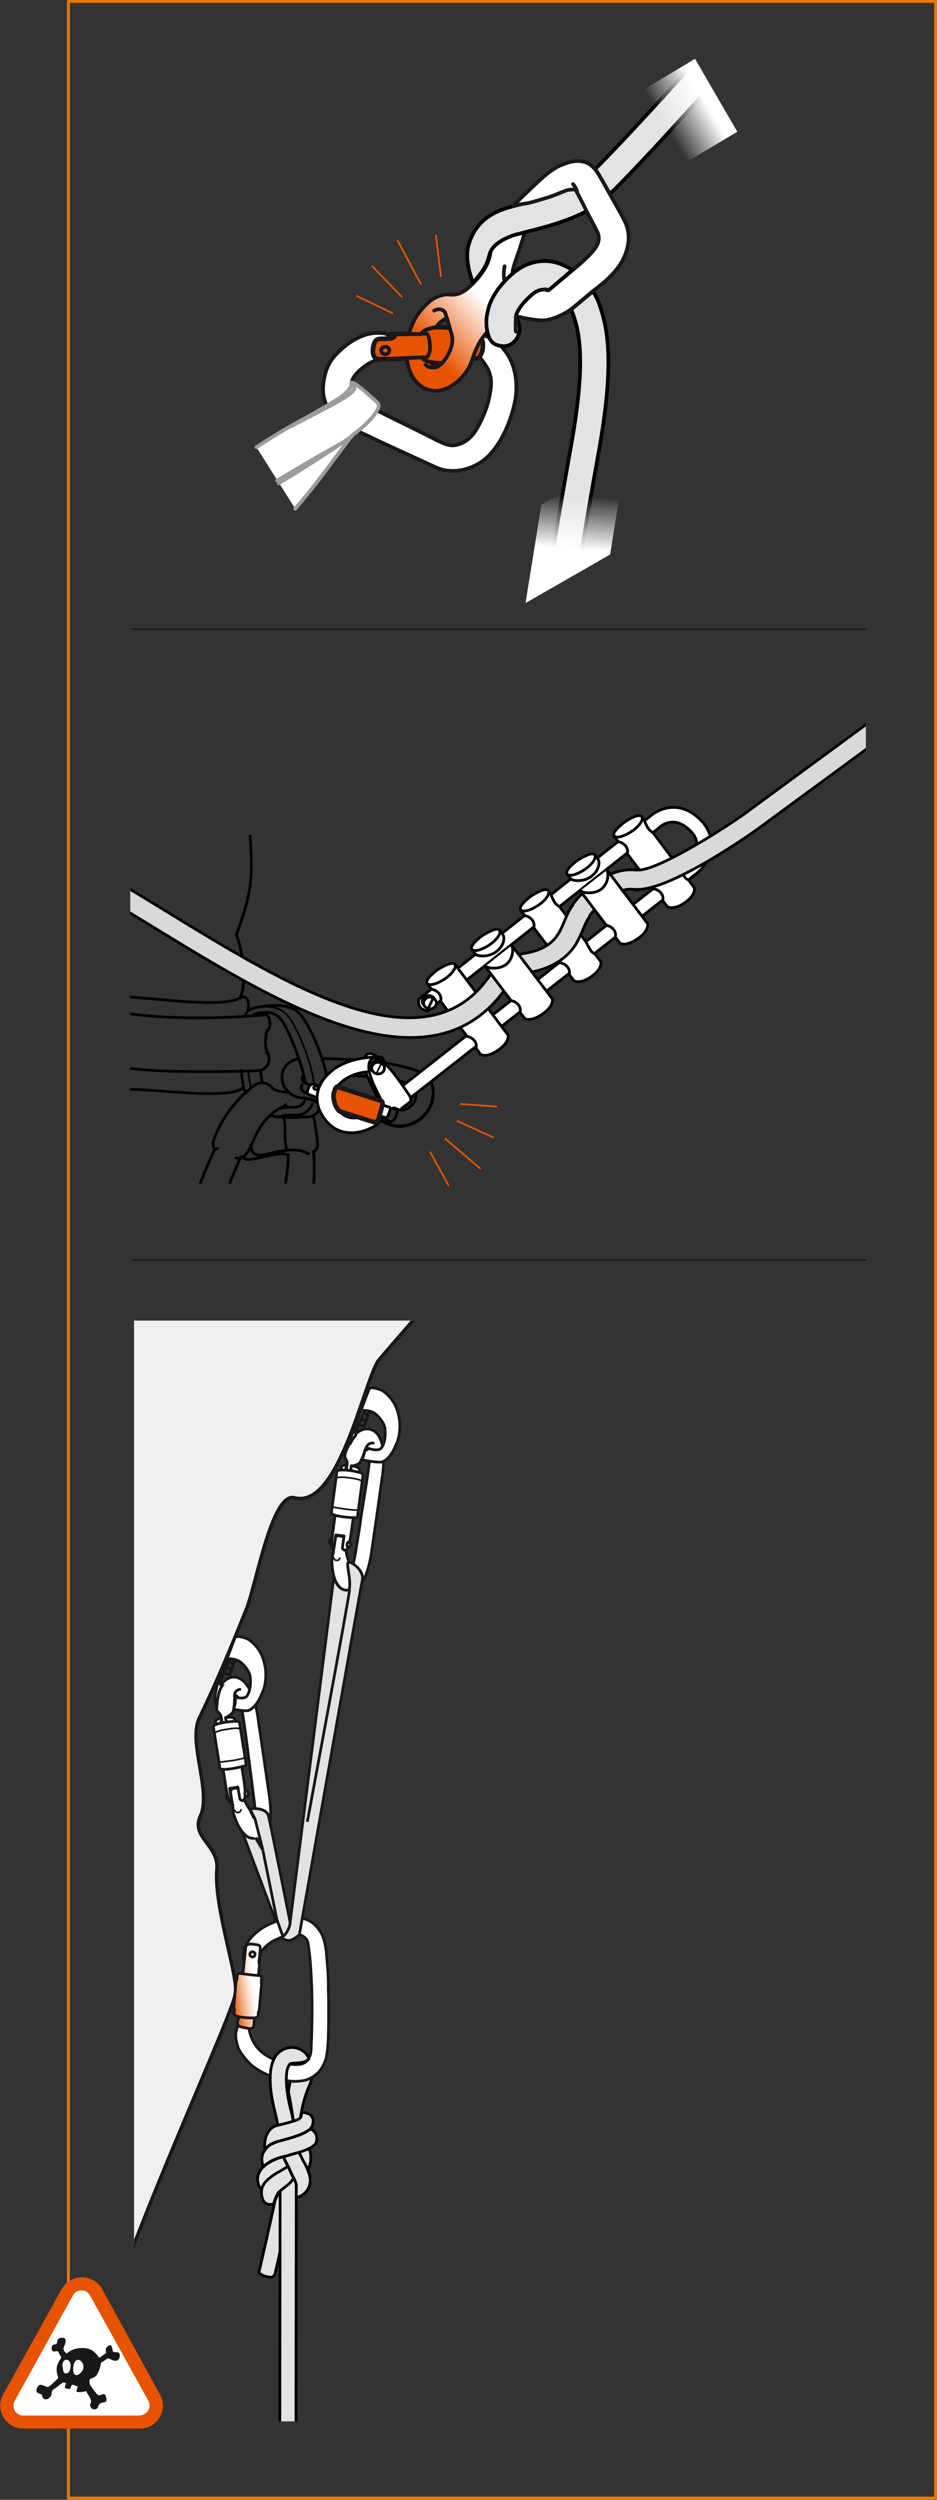 <?xml version="1.0" encoding="utf-8"?>
<!-- Generator: Adobe Illustrator 21.0.0, SVG Export Plug-In . SVG Version: 6.00 Build 0)  -->
<svg version="1.1" id="Calque_1" xmlns="http://www.w3.org/2000/svg" xmlns:xlink="http://www.w3.org/1999/xlink" x="0px" y="0px"
	 width="272.6px" height="726.7px" viewBox="0 0 272.6 726.7" style="enable-background:new 0 0 272.6 726.7;" xml:space="preserve"
	>
<rect x="0" y="0" width="272.6" height="726.7" fill="#333333" stroke="none"/>
<style type="text/css">
	.st0{fill:none;stroke:#1A171B;stroke-width:0.491;stroke-linecap:round;stroke-linejoin:round;}
	.st1{fill:none;stroke:#EC7703;stroke-width:0.853;stroke-miterlimit:10;}
	.st2{fill:#E75300;}
	.st3{fill:#FFFFFF;}
	.st4{fill-rule:evenodd;clip-rule:evenodd;fill:#1A171B;}
	.st5{fill:#FFFFFF;stroke:#1A171B;stroke-width:1.072;stroke-linecap:round;stroke-linejoin:round;stroke-miterlimit:10;}
	.st6{fill:#E75300;stroke:#1A171B;stroke-width:1.341;stroke-linecap:round;stroke-linejoin:round;}
	.st7{fill:none;stroke:#1A171B;stroke-width:1.072;stroke-linecap:round;stroke-linejoin:round;stroke-miterlimit:10;}
	.st8{fill:url(#SVGID_1_);stroke:#1A171B;stroke-width:1.072;stroke-linecap:round;stroke-linejoin:round;}
	.st9{fill:#E2E3E4;stroke:#000000;stroke-width:1.072;stroke-linecap:round;stroke-linejoin:round;}
	.st10{fill:#FFFFFF;stroke:#9B9C9E;stroke-width:1.072;stroke-linecap:round;stroke-linejoin:round;}
	.st11{fill:none;stroke:#9B9C9E;stroke-width:1.072;stroke-linecap:round;stroke-linejoin:round;}
	.st12{fill:url(#SVGID_2_);}
	.st13{fill:url(#SVGID_3_);}
	.st14{fill:none;stroke:#E75300;stroke-width:0.5;stroke-linejoin:round;}
	.st15{clip-path:url(#SVGID_5_);fill:none;stroke:#1A171B;stroke-width:0.8;}
	.st16{clip-path:url(#SVGID_5_);fill:#EFF0F0;stroke:#1A171B;stroke-linecap:round;stroke-linejoin:round;stroke-miterlimit:10;}
	.st17{clip-path:url(#SVGID_5_);}
	.st18{fill:#FFFFFF;stroke:#1A171B;stroke-width:0.8;stroke-linecap:round;stroke-linejoin:round;}
	.st19{fill:none;stroke:#1A171B;stroke-width:0.8;stroke-linecap:round;stroke-linejoin:round;}
	.st20{fill:none;stroke:#1A171B;stroke-width:0.5;stroke-linecap:round;stroke-linejoin:round;}
	.st21{clip-path:url(#SVGID_5_);fill:#E2E3E4;stroke:#1A171B;stroke-width:0.8;}
	.st22{clip-path:url(#SVGID_5_);fill:#E2E3E4;stroke:#000000;stroke-width:0.8;stroke-linecap:round;stroke-linejoin:round;}
	.st23{clip-path:url(#SVGID_5_);fill:#FFFFFE;stroke:#1A171B;stroke-width:0.8;stroke-linecap:round;stroke-linejoin:round;}
	.st24{clip-path:url(#SVGID_5_);fill:url(#SVGID_6_);stroke:#1A171B;stroke-width:0.8;stroke-linecap:round;stroke-linejoin:round;}
	.st25{fill:url(#SVGID_7_);stroke:#1A171B;stroke-width:0.8;stroke-linecap:round;stroke-linejoin:round;}
	.st26{fill:#E2E3E4;stroke:#000000;stroke-width:0.8;stroke-linecap:round;stroke-linejoin:round;}
	.st27{clip-path:url(#SVGID_5_);fill:#FFFFFF;stroke:#1A171B;stroke-width:0.8;}
	.st28{fill:#E2E3E4;stroke:#1A171B;stroke-width:0.8;}
	.st29{clip-path:url(#SVGID_9_);}
	.st30{fill:none;stroke:#000000;stroke-width:0.8;stroke-linecap:square;stroke-miterlimit:2;}
	.st31{fill:none;stroke:#000000;stroke-width:0.8;}
	.st32{fill:none;stroke:#000000;stroke-width:0.5;stroke-linecap:square;stroke-miterlimit:2;}
	.st33{fill:none;stroke:#000000;stroke-width:0.5;}
	.st34{fill:#FFFFFF;stroke:#000000;stroke-width:0.8;}
	.st35{fill:#D9D9D9;stroke:#000000;stroke-width:0.8;}
	.st36{fill:#FFFFFF;stroke:#000000;stroke-width:0.5;}
</style>
<line class="st0" x1="38.6" y1="182.9" x2="251.8" y2="182.9"/>
<line class="st0" x1="38.6" y1="366.3" x2="251.8" y2="366.3"/>
<rect x="19.9" y="0.4" class="st1" width="252.3" height="725.8"/>
<g>
	<g>
		<g>
			<g>
				<path class="st2" d="M46.5,696l-16.7-30.4l0,0l0-0.1c-1.2-2.1-3.5-3.5-5.9-3.5c-2.5,0-4.8,1.4-6,3.5l0,0l0,0L0.9,696.1
					c-1.2,2.1-1.1,4.6,0.1,6.6c1.2,2.1,3.6,3.4,6.1,3.3H6.9h33.7h-0.1c2.5,0.1,4.8-1.2,6-3.4C47.7,700.6,47.7,698.1,46.5,696z"/>
			</g>
			<path class="st3" d="M43.1,697.8c0.5,0.9,0.6,2,0,2.9c-0.5,0.9-1.5,1.5-2.6,1.5H6.9c-1,0-2-0.4-2.6-1.4c-0.5-0.9-0.5-2,0-2.9
				l16.9-30.6c0.5-0.9,1.4-1.5,2.5-1.5c1.1,0,2,0.6,2.5,1.5L43.1,697.8z"/>
		</g>
	</g>
	<path class="st4" d="M34.6,684c-0.3-0.4-1.7,0-1.8-0.6s-0.3-2.3-1.4-1.4c-1.1,0.9-0.4,1.8-0.6,2.1c-0.3,0.2-1.2,0.8-1.9,1.3
		c-0.7-0.6-1.6-3.2-5.8-2.8c-2.7,0.3-3.3,1.5-3.8,1.5c-0.4-0.4-1.1-0.9-0.7-1.9c0.5-1,0.8-2.4-0.1-2.6c-0.9-0.1-1.7,0.2-1.8,0.7
		c-0.1,0.5,0,1.2-0.7,1.2c-0.5,0-1,0.4-1,1.2c0.2,0.8,0.4,1,0.8,0.9c0.4-0.1,1.1-0.3,1.2,0.2c0.1,0.4,0.7,1,0.8,1.6
		c-0.4,0.7-1.2,1.7-1.3,2.9c-0.2,1.8,0.7,2.9,0.3,3.2c-0.4,0.3-2.4,2.4-2.9,2.4c-0.6,0-2.2-1.2-2.8-0.3c-0.6,0.9-0.7,1.7,0,2.1
		c0.7,0.3,1.1,0.2,1.2,0.9c0.1,0.7,0.8,1.1,1.5,0.8c0.7-0.3,1.2-1,1.2-1.5c0-0.5,0.2-1.1,0.7-1.4c0.5-0.2,1.1-0.8,1.4-1
		c0.5-0.4,1.1-0.8,1.3-0.9c0.4,0.1,0.6,0,0.8,0.3c-0.2,0.4-0.3,0.8-0.3,0.9c-0.1,0.2-0.2,0.5,0.9,0.6c0.4,0.1,0.6,0.2,0.8-0.4
		c0.1-0.3,0.1-0.4,0.4-0.8c0.7,0.2,1.7,0.4,1.6,0.8c-0.2,0.5-0.5,1.1-0.3,1.3c0.5,0.1,1.4,0.2,2.8-0.2c0.4,1.2,1.9,2.4,1.2,3.7
		c-0.3,0.5,0.2,1.7,1.2,1.6c1.2-0.1,0.8-0.8,1.5-1.6c0.6-0.8,2.8,0.3,1.7-2.4c-0.4-1.1-1.6,0.3-2.2-0.2c-0.6-0.4-2.4-3-2.4-3.2
		c0-0.2-0.3-1.3,0.3-1.5c0.6-0.2,1.6-0.6,2-1.5c0.4-0.7,0.9-2,1-3.2c0.9-0.3,1.8-1.4,2.2-1.2c0.4,0.1,1.8,1.1,2.6,0.5
		C35.1,685.5,34.9,684.3,34.6,684z M19.5,689.9c-1.2,0.3-1.1-1-1.3-1.9c-0.2-0.9,0.3-2.1,1.2-2C21.1,686.1,20.7,689.7,19.5,689.9z
		 M24,689.1c-1.3,1.9-2.6,1.7-2.7,0c-0.1-1.6,0.4-3,1.3-3.1C23.8,685.9,24.8,687.9,24,689.1z"/>
</g>
<g>
	<path class="st5" d="M95.1,118c0,0-1.3-2.4-1.1-5.4c0.2-3,0.9-6.5,3.6-9.4c2.7-2.9,5.6-4.8,8.5-5.8c2.9-1,6-0.6,6.8-0.1
		c0.8,0.5,1,1.1,1.1,1.9c0,0.8-2.2,3.4-2.4,4.1c-0.2,0.7-0.2,1.2-0.7,1.3c-0.5,0-2.5-0.1-5.6,2.5c-3.1,2.5-3,4.1-3,4.6
		c0,0.6,0.2,3.3,0.2,3.3l-4.4,3.7l-2.2-0.1L95.1,118z"/>
	<path class="st5" d="M103.6,125.1c0,0,6.3,3,11.7,5.5c5.4,2.4,10.7,5,12.6,5.7c1.9,0.7,6.7,1.4,11.8-1.8
		c5.1-3.2,8.9-11.2,10.2-18.2c1.2-7-0.8-15.3-8.7-18.7l-1.8,0.6l-0.8,1.6l-0.8,2.4l1.6,1.6c0,0,0.9,0.8,1.4,1.7c0.5,0.8,2.5,3,2,7.2
		c-0.5,4.3-1.8,7.7-3.5,10.9c-1.7,3.2-3.4,4.8-6,5.6c-2.6,0.8-4-0.1-9.7-3c-5.7-2.8-15.6-7.7-15.6-7.7l-2.9,2.5L103.6,125.1z"/>
	<path class="st6" d="M108.5,102.4c0,0-0.1-1.4,0.3-2.4c0.4-1.1,0.8-1.5,2.1-1.5c1.3,0,2.9-0.1,2.9-0.1s-0.1-0.4-0.3-0.6
		c-0.2-0.2-0.5-0.4-0.6-0.5c0,0,0.3-0.2,1-0.2c0.7,0,8.6-0.1,8.6-0.1s0.1-0.5,0.6-0.8c0.5-0.3,1.8-1.1,4.5-1.1c2.7,0,11,1,11,1
		l0.9,1.5l0.6,1.2c0,0,0.4,0.4,0.4,1c0,0.6,0,1.9-0.3,2.6c-0.3,0.7-0.7,1.7-1.7,1.8c-1,0.1-3.9,0.8-5.5,1c-1.7,0.2-3.6,0.4-4.8,0.4
		c-1.2,0-2.5-0.1-3.8-0.5c-1.4-0.5-1.4-0.8-1.6-1.1c0,0-3.5,0.2-6.7,0.3c-3.2,0.1-5.2,0.1-6,0.1
		C109.3,104.2,108.6,103.9,108.5,102.4z"/>
	<path class="st7" d="M113.8,98.4c0,0,0.4,0,0.7-0.2c0.3-0.1,0.5-0.4,0.3-0.7c-0.2-0.2-0.3-0.4-0.6-0.4"/>
	
		<ellipse transform="matrix(0.999 -4.011288e-02 4.011288e-02 0.999 -3.997 4.58)" class="st7" cx="112.1" cy="101.9" rx="1.2" ry="1.1"/>
	<path class="st7" d="M122.7,103.9l1.4,0c0,0,1.1-0.6,1-3.3c-0.1-2.7-0.8-3.6-1-3.6c-0.2,0-1.2,0-1.5,0"/>
	<path class="st7" d="M124.1,97c0,0-0.3-0.4-0.7-0.4c-0.3,0-0.5,0.2-0.6,0.4"/>
	<path class="st7" d="M124.1,103.8c0,0-0.6,0.7-0.9,0"/>
	
		<linearGradient id="SVGID_1_" gradientUnits="userSpaceOnUse" x1="1181.861" y1="681.332" x2="1160.707" y2="686.186" gradientTransform="matrix(0.866 -0.5 0.5 0.866 -1222.771 88.579)">
		<stop  offset="0" style="stop-color:#FFFFFF"/>
		<stop  offset="1" style="stop-color:#E75300"/>
	</linearGradient>
	<path class="st8" d="M143.1,95.3c-4.5,3.6-5.4,8.9-6.3,10.8c-1.1,2.2-2.6,4.2-5.2,5.9c-2.5,1.7-5.8,2.3-8.6,0.6
		c-2.8-1.7-3.9-4.8-4.2-6.1c-0.4-1.4-0.4-2.4-0.4-2.4l4.4-0.2c0.2,0.6,0.9,0.9,1.4,1.1c0.5,0.2,1.3,0.4,1.3,0.4s0.5,1.2,0.9,1.5
		c0,0,1.4-0.2,2.8-2c1.4-1.8,2.3-4.2,2.4-5.5c0.1-1.3-0.1-2-0.6-3.5c-0.4-1.5-1-3.5-1-3.5s-2.3,1.1-3.1,2.7c0,0-0.4,0-0.7,0.1
		c-0.3,0.1-1.2,0.2-1.6,0.4c-0.4,0.1-1.9,0.7-2,1.5c0,0-1.9,0-2.2,0l-1.3,0l-0.1,0c0,0,0.3-1.6,1.4-3.8c1-2.1,2.9-4.2,4.5-5.6
		c1.6-1.4,3.9-2.1,5.2-2.1c1.3,0,3.6,0.9,7.5-3.2c3.9-4,5.2-7,5.3-11.3l5.4-4l4.7-0.6c0,0-0.9,3-1.9,6.1c-1,3.1-2.7,6.6-1.8,8.9
		L143.1,95.3z"/>
	<path class="st7" d="M129.9,92.3c0,0-0.2-0.8-0.3-1.2c-0.1-0.4-1.2-1.9-3.3-0.8"/>
	<path class="st7" d="M126.2,106.8c0,0-1.4,0.3-2.4-0.8"/>
	<path class="st9" d="M159.2,170.3c1.8-11.1,4.3-26,6.7-39.4c4.5-24.4,3-33.6,0.7-39.9c-0.1-0.3-0.3-0.7-0.5-1c0,0,0.5-0.4,2.2-1.8
		c1.7-1.4,4.2-3.5,4.2-3.5c0.8,1.2,1.4,2.4,1.8,3.6c2.7,7.4,4.5,17.9-0.3,44.1c-2,11-4,22.9-5.7,33"/>
	<path class="st9" d="M170.8,61.3c-5.6,3-12.4,4.8-17.3,6c-1.4,0.4-2.5,0.7-3.5,0.9c-2.5,0.8-6.7,2.5-7.6,5.8c0,0,0,0.1-0.3,1.1
		c-0.2,0.9-0.7,1.9-1.2,2.8c-0.5,0.9-1.7,2.4-2.1,2.9c-0.4,0.5-1.2,1.4-1.2,1.4c-1.1-2.9-2.3-7.4-1.3-10.9c1.5-5.3,5-9,11.4-10.9
		c1-0.3,2.3-0.6,3.7-1c3.8-1,8.9-2.3,13.3-4.3c0,0,2.3-0.7,2.9,0.1C168.3,56,170.8,61.3,170.8,61.3z"/>
	<path class="st9" d="M201.9,18.3c-11.3,12.5-22.9,25.1-28.8,30.9c0,0,0.4,0.3,2.3,3.6c1.9,3.3,2,3.6,2,3.6
		c5.9-5.6,18.3-19.1,28.8-30.8"/>
	<path class="st5" d="M149.4,59.9c0,0,0.8-1.1,4-4.1c3.2-3,6.6-6.6,10.1-7.9c3.4-1.4,7-1.9,9.6,1.3c0,0,0.7,0.8,1.6,2.4
		c0.9,1.6,2.7,4.8,2.7,4.8s3.5,6.1,4.3,7.8c0.8,1.6,2.2,5.1,0,10.3c-2.2,5.2-7.7,8.9-9.3,10.2c-1.6,1.3-5.1,4.3-6.4,5.3
		c-1.3,1-4.8,2.8-7.4,3.1c-2.5,0.2-6.9-0.8-8.6-1.2l-0.4-3.7l5.1-5.2l3.1,0.8c0,0,1.6,0.7,1.7,0.6c0.2-0.1,4.6-3.8,6.9-5.7
		c2.3-1.9,5.5-4.6,7-6.9c1.5-2.3,0.5-4.2,0.3-4.6c-0.2-0.4-2.4-4.6-3-5.7c-0.5-1.1-1.7-3.4-2.1-4.2c-0.4-0.8-0.7-1.3-0.8-1.5
		c-0.1-0.2-0.3-0.7-0.9-0.7c-0.6,0-1.5,0-2.5,0.4c-1.1,0.4-3.1,1.3-5,1.9c-2,0.6-4.2,1.3-6,1.7C151.5,59.3,149.4,59.9,149.4,59.9z"
		/>
	<path class="st7" d="M167.9,55.5c0,0-0.8-1.7-1.2-2"/>
	<path class="st7" d="M146.8,81.9c0,0-0.5-2,0-4.5"/>
	<path class="st10" d="M74.6,130c0,0,4.9-3.3,10.8-6.6c5.9-3.2,11.9-6.6,13.9-8.1c2-1.4,2.9-2.9,2.9-3.2c0-0.3,0-0.6,0-0.9
		c0,0,0.5-0.1,1.6,0.7c1.1,0.8,2.5,2,4.2,3.5c1.7,1.5,2.4,1.9,2.1,3c-0.3,1.2-2.4,4.4-7.7,8.2c0,0-4.1,5.4-7.7,10.3
		c-3.6,4.9-8.8,11-8.8,11"/>
	<path class="st9" d="M166.5,78.5c-1.5-1-3.1-1.7-4.8-2.2c-4.3-1.1-8.7,0-12.4,3.1c-4.2,3.6-6.3,7.1-7.2,10.2c0,0-0.2,0.8-0.4,1.8
		c-0.2,1-0.2,2-0.2,2c0,1.3,0.1,2.4,0.4,3.5c0.7,2.9,2.4,3.4,3.5,3.6c1.6,0.4,3.3-0.1,4.4-1.4c1.4-1.6,1.8-3.8,0.8-6.1
		c-0.1-0.4-0.3-0.8-0.5-1.2c0.6-2,2.2-4,4.6-6.1c1.6-1.4,3.2-1.8,5-1.4L166.5,78.5z"/>
	<path class="st7" d="M150.1,91.8c0,0-0.1,1.1-0.1,2.5c0,1.4,0,2.2,0.1,2.1"/>
	<path class="st5" d="M159.7,84.3c0,0-0.3,0.3-1.1-0.2"/>
	<path class="st11" d="M102.5,126.7c-5.3,3.8-16.7,11-21.4,13.8"/>
	<path class="st11" d="M102.7,111.4c0,0,0.6,0.3,0.5,1.1c-0.1,0.8-0.2,1.8-7.2,5.5c-7,3.7-9,4.6-11,5.8"/>
	<path class="st11" d="M99.2,128.9c0,0-3.3,1.9-7.9,4.5c-4.6,2.7-10.7,6.3-10.7,6.3"/>
	
		<linearGradient id="SVGID_2_" gradientUnits="userSpaceOnUse" x1="-1145.004" y1="-758.806" x2="-1131.484" y2="-758.954" gradientTransform="matrix(-0.866 0.5 -0.5 -0.866 -1165.773 -54.953)">
		<stop  offset="0" style="stop-color:#FFFFFF"/>
		<stop  offset="1" style="stop-color:#FFFFFF;stop-opacity:0"/>
	</linearGradient>
	<polygon class="st12" points="202.2,17.1 214.5,38.3 195.4,49.7 183.2,28.5 	"/>
	
		<linearGradient id="SVGID_3_" gradientUnits="userSpaceOnUse" x1="1168.129" y1="756.527" x2="1176.948" y2="743.559" gradientTransform="matrix(0.866 -0.5 0.5 0.866 -1222.771 88.579)">
		<stop  offset="0" style="stop-color:#FFFFFF"/>
		<stop  offset="1" style="stop-color:#FFFFFF;stop-opacity:0"/>
	</linearGradient>
	<polygon class="st13" points="177.5,161.2 152.9,175.3 157.5,146.7 182.1,132.6 	"/>
	<line class="st14" x1="103.7" y1="86" x2="114.3" y2="91.1"/>
	<line class="st14" x1="117" y1="86.4" x2="108.2" y2="77.3"/>
	<line class="st14" x1="122.5" y1="82.7" x2="115.6" y2="69.8"/>
	<line class="st14" x1="128.3" y1="80.5" x2="126.8" y2="68.3"/>
</g>
<g>
	<g>
		<defs>
			<rect id="SVGID_4_" x="39" y="383.9" width="110" height="320"/>
		</defs>
		<clipPath id="SVGID_5_">
			<use xlink:href="#SVGID_4_"  style="overflow:visible;"/>
		</clipPath>
		<polyline class="st15" points="68.4,482.6 66.8,486.9 65.2,486.4 		"/>
		<path class="st15" d="M65.7,484.7c0,0,0.8,0.3,1.1,0.4c0.3,0.1,0.7-0.5,0.7-0.5s0.9-1-1.1-1.7"/>
		<path class="st15" d="M66.8,485.1c0,0,0.6,0.3,0.3,1"/>
		<path class="st15" d="M67.3,483.3c0,0,0.7,0,0.9-0.8"/>
		<path class="st16" d="M27.1,694.5c-2.6-16.4,41.1-109,41.3-114.8c1.3-4.3-6.3-25.3-5.3-36.4c0.6-6.8-7.7-9.3-4.8-15.4
			c3.3-7.1-3.7-21.5-0.3-28.5c5-10.3,9.5-21.2,13.7-31.7c2.8-6.9,7.4-34.1,14-32.3c12.7,3.3,19.8-32.4,24.3-39.8
			c0.1-0.2,16.6-19.2,16.7-19.2H-94.5v318.5"/>
		<g class="st17">
			
				<ellipse transform="matrix(0.988 -0.156 0.156 0.988 -80.779 16.812)" class="st18" cx="66.5" cy="522.1" rx="0.5" ry="0.8"/>
			<path class="st18" d="M67.3,487.6c0,0-2.9,0.5-3.7,4.3c-0.8,3.8-0.7,5.1-0.4,5.5c0.3,0.4,0.9,0.8,1.1,1.5c0.2,0.8,0.6,3,0.3,3.6
				c-0.3,0.6-0.8,1.7,0.9,1.4c1.7-0.3,1-0.8,0.6-1.6c0,0-0.4-3-0.4-3c0.1,0,1.8-1,2.1-1.7c0.2-0.7,0.4-2.3,0.4-2.9
				c0-0.6,0.1-1.4,0.1-1.6c0,0,1.3-1.6,2.4,5.7c1.1,7.2,1.7,12.9,2.1,15.7c0.4,2.8,1,8.1,1.2,9.4c0.2,1.3,0.3,4.1-0.2,4.5
				c0,0-0.9-1.9-1.1-2.3c-0.2-0.4-2.1-2.7-2.6-6.5c0,0-1.6,0.3-2.1,0.3c-0.5,0.1-1.1,0.1-0.8,2c0.3,1.9,0.8,3.8,0.5,4.4
				c0,0,2,9.1,7.2,8.3c5.2-0.8,3.7-10.9,3.4-12.9c-0.3-2-2.8-19.4-3.1-21.1C75.2,500.4,73.8,486.5,67.3,487.6z"/>
			<path class="st18" d="M64.2,499.4l0.2,1.7l1.5-0.2l-0.3-1.6c2.8-0.4,2.6,0.5,2.6,0.5s1.6,10.1,2.8,18c1.2,7.9-1.2,5.2-1.2,5.2
				l-0.6-3.5l-2.4,0.4l0.5,3.4c0,0-0.5,3.1-1.7-4.6c-1.2-7.6-2.6-16.5-2.6-16.5l-0.3-2.1C62.9,500.1,63.5,499.5,64.2,499.4z"/>
			<path class="st19" d="M69.9,512.6"/>
			<path class="st19" d="M68.2,493c0,0,0-1.7,1.6-1.9"/>
			<path class="st19" d="M73.8,528.2c0,0,1,1.9,1.9,2.2c0.9,0.3,1.4-0.5,1.5-0.9"/>
			<path class="st20" d="M68.2,526.2c0,0,0.4,0.8,1.1,0.7c0.7-0.1,0.8-0.8,0.8-0.8"/>
			
				<ellipse transform="matrix(0.988 -0.157 0.157 0.988 -80.763 17.63)" class="st18" cx="71.5" cy="521.3" rx="0.5" ry="0.8"/>
			<g>
				<path class="st18" d="M71,513.4c0.6-0.2,0.6-0.5,0.6-0.5l-1.9-12c0,0-0.1-0.5-0.7-0.5c-4.1,0-6.4,1-6.4,1
					c-0.5,0.2-0.5,0.7-0.5,0.7l1.9,12c0,0,0.1,0.3,0.7,0.2C64.8,514.4,66.8,514.5,71,513.4z"/>
				<path class="st20" d="M62.4,503.8c0,0,0.7-0.7,3.6-1.1c2.9-0.5,3.5-0.3,4,0"/>
				<path class="st20" d="M63.7,512.3c0,0,3-0.4,3.9-0.5c0.8-0.1,2.2-0.4,3.7-0.8"/>
			</g>
		</g>
		<line class="st21" x1="76.5" y1="538" x2="80.3" y2="558.7"/>
		<path class="st22" d="M86.1,624.9l0,2.9h0.5c0-4.3,0.1-14.3,3.4-21.5c0.9-2,0.7-3.4,0.9-5c-1.6-0.3-4-0.4-5.6,0
			c-0.2,1.1-0.4,2.1-0.7,3.2c-0.2,0.9-0.5,2.1-0.7,3.5C85.1,613.9,86.1,621,86.1,624.9z"/>
		<polyline class="st15" points="107.6,410.3 105.9,414.6 104.4,414.2 		"/>
		<path class="st15" d="M104.9,412.5c0,0,0.8,0.3,1.1,0.4c0.3,0.1,0.7-0.5,0.7-0.5s0.9-1-1.1-1.7"/>
		<path class="st15" d="M106,412.8c0,0,0.6,0.3,0.3,1"/>
		<path class="st15" d="M106.5,411.1c0,0,0.7,0,0.9-0.8"/>
		<path class="st23" d="M69.3,595.2c-0.7-2-0.7-2.9-0.7-4.1c0-0.6,1.4-4.6,1.4-4.6l2.2,0.2c0,0-0.2,3.7,1.5,6.8"/>
		<path class="st23" d="M73.7,593.5c0,0,0.3,0.7,1.4,2c0,0,1,1.4,3.6,2.7c0,0,1.5,0.8,4.2,1.5c0,0,3.6,1.1,5.6,0c0,0,1.8-0.8,2-3.6
			l0.2-4.9l0.1-6.6c0,0,0-6.1-0.2-8.9c0,0-0.2-4.9-0.5-7.1c0,0-0.3-3-0.6-4.2c0,0-0.5-1.5-2.4-2c0,0-1.7-0.4-4,0.4
			c0,0-3.3,1-4.6,2.1c0,0-1.6,0.9-2.8,3.1l-0.1,0.9c0,0.5-0.1,1-0.1,1.4s-0.3,0.7-1.2,0.7c-0.9,0-1.8,0.1-2.3,0.1
			c-0.5,0-1.2-0.5-1.2-1.5l0.2-2.8c0,0-0.1-0.5,1.4-2.7c0,0,0.9-1.5,3.6-3.4c0,0,1.6-1.2,4.8-2.3c0,0,3.4-1.4,6.2-0.9
			c0,0,2.3,0.1,4.2,1.7c0,0,2,1.6,2.8,4c0,0,0.8,1.9,1,5.2l0.3,3.4c0,0,0.3,4,0.2,6l0.1,3.9l0,6.3l-0.1,4.3c0,0-0.1,5.6-1.1,7.3
			c0,0-0.8,2.2-2.4,3.4c0,0-1.9,1.7-4.2,1.9c0,0-2.6,0.5-5.2-0.3c0,0-2.6-0.4-5.3-1.7c0,0-2.6-1.1-4.5-2.9c0,0-2.7-2.6-3.6-4.9"/>
		<linearGradient id="SVGID_6_" gradientUnits="userSpaceOnUse" x1="67.411" y1="578.228" x2="77.293" y2="576.663">
			<stop  offset="0" style="stop-color:#E75300"/>
			<stop  offset="0.137" style="stop-color:#ED7D3F"/>
			<stop  offset="0.298" style="stop-color:#F3AB82"/>
			<stop  offset="0.444" style="stop-color:#F8CFB8"/>
			<stop  offset="0.569" style="stop-color:#FCE9DF"/>
			<stop  offset="0.669" style="stop-color:#FEF9F6"/>
			<stop  offset="0.732" style="stop-color:#FFFFFF"/>
		</linearGradient>
		<path class="st24" d="M73.8,589.1c0,0-0.1,0.6-1.1,0.6c-0.4,0-0.9-0.1-2.3-0.4c-1.4-0.3-1.3-1-1.3-1.2c0,0,0-0.3,0.1-0.8
			c0-0.3,0.3-0.4,0.4-1.2c0.1-1.1-0.2-1-0.1-1.6c0.7-6.3,2-18.5,2-18.5c0.1-0.8,1.1-1,2.3-0.8c1.2,0.2,2,0.1,1.9,1.2
			c0,1.1-0.3,3.2-0.3,3.2s-0.2,1.3,0.1,1.3L73.8,589.1z"/>
		<g class="st17">
			<g>
				<linearGradient id="SVGID_7_" gradientUnits="userSpaceOnUse" x1="67.416" y1="580.912" x2="76.889" y2="579.411">
					<stop  offset="0" style="stop-color:#E75300"/>
					<stop  offset="0.137" style="stop-color:#ED7D3F"/>
					<stop  offset="0.298" style="stop-color:#F3AB82"/>
					<stop  offset="0.444" style="stop-color:#F8CFB8"/>
					<stop  offset="0.569" style="stop-color:#FCE9DF"/>
					<stop  offset="0.669" style="stop-color:#FEF9F6"/>
					<stop  offset="0.732" style="stop-color:#FFFFFF"/>
				</linearGradient>
				<path class="st25" d="M69.2,586.2c-1-0.2-1.1-0.8-1.1-0.8l0.1-1.4l-0.2-0.2c0,0,0.6-7.2,0.7-7.8c0-0.5,0.2-0.4,0.2-0.4
					s0.1-0.7,0.1-1.2c0-0.4,0.3-0.7,0.4-0.7l0.6,0c1.4,0.2,3.8,0.5,5.4,0.6c0.2,0,0.8,0.1,0.7,1c-0.1,1-0.1,1.2-0.1,1.2l0.1,0.1
					l-0.7,8l-0.2,0.2l-0.1,1.2c0,0,0,0.6-1.1,0.6C72.9,586.7,70.5,586.5,69.2,586.2z"/>
			</g>
		</g>
		<path class="st23" d="M74.2,568.1c0-0.4-0.4-0.8-0.8-0.7c-0.4,0-0.8,0.4-0.7,0.8c0,0.4,0.4,0.7,0.8,0.7
			C73.9,568.9,74.2,568.5,74.2,568.1"/>
		<g class="st17">
			<g>
				<path class="st26" d="M85.5,617.6c-0.3-1.8-0.7-3.6-1.1-5c-0.8-3.4-1.1-6.1-1.1-8.1c0-2.1,0.3-3.5,0.8-4.1
					c0-0.1,0.1-0.1,0.2-0.2c0-0.1,0-0.3,0.2-0.3c2-0.4,3.9,0.1,5.3-1.3c-0.1-1.4-2.1-3.3-4.7-3.4c-1.9,0-3.5,0.8-4.7,2.2
					c-1.2,1.6-1.8,3.9-1.8,7c0,2.5,0.4,5.6,1.3,9.1c0.7,2.8,1.4,6.5,1.9,10.1c1.6-0.3,3.1-0.6,4.5-1.3
					C86,620.6,85.5,617.6,85.5,617.6z"/>
			</g>
			<path class="st26" d="M86.2,638.8"/>
			<path class="st26" d="M86.2,638.8"/>
			<g>
				<path class="st26" d="M81.3,622.4c0.3-0.1,0.7-0.2,1.1-0.3c2.2-0.6,4.9-1.4,6.5-2.3c0.4-0.3,0.9-0.5,1.2-0.8
					c0.1,0,0.1-0.1,0.1-0.1c0.6-0.7,0.8-1,0.9-2.1c0.1-1-0.5-2-1.3-2.3c-1.1-0.5-2-0.4-2-0.4c0,0.1-0.2,1.1-0.2,1.2
					c-0.3,0.6-0.8,0.8-1.6,1.1c0,0,0,0,0,0c-1.4,0.5-3.4,1-4.2,1.2c-0.6,0.1-1.2,0.3-1.6,0.4c-1.9,0.6-3.3,3-3.2,6
					c0,0.3,0.1,0.6,0.2,0.9C77.7,623.9,79,622.9,81.3,622.4z"/>
				<g>
					<path class="st26" d="M88,627.8c0.1,0.2,0.2,0.4,0.3,0.6c0.4,0.7,1,1.5,1.3,2.2l0,0c0.2-0.3,0.6-1.2,0.6-1.3c0,0,0,0,0-0.1
						c0,0,0-0.1,0-0.2c0,0,0,0,0-0.1c0.1-0.2,0.1-0.3,0.2-0.5c0,0,0-0.1,0-0.1c0,0,0-0.1,0-0.1c0,0,0-0.1,0-0.1c0,0,0-0.1,0-0.1
						c0,0,0-0.1,0-0.1c0,0,0-0.1,0-0.1c0,0,0-0.1,0-0.2c0,0,0-0.1,0-0.1c0-0.1,0-0.2,0-0.2c0.1-1.1-0.2-2.1-0.7-3.1
						c-0.9,0.5-1.9,0.8-3,1.2C87.3,626.3,87.7,627,88,627.8z"/>
					<g>
						<path class="st26" d="M80.7,627.5c-0.1,0-0.2,0.1-0.2,0.1c-1.1,0.4-2.9,1.3-3.8,2.3c0,0,0,0,0,0c-0.1,0-0.1,0.1-0.2,0.1
							c-2.1,2.2-1.6,4.3-1.2,5.3c0.2,0.5,0.5,0.8,1,1c0.2-0.7,0.6-1.4,1.3-2.1c1-1,2.3-1.8,3.5-2.6c0.9-0.6,2.1-1.3,2.7-1.7
							c0,0,0,0,0-0.1c-0.5-0.9-1-1.9-1.4-2.9c-0.1,0-0.2,0-0.3,0.1C81.7,627.2,81.2,627.3,80.7,627.5z"/>
						<path class="st26" d="M76.3,628.8c0.1,0.4,0.2,0.7,0.4,1c0,0,0,0,0,0c0.9-1,2.7-1.9,3.8-2.3c0.1,0,0.2-0.1,0.2-0.1
							c0.4-0.1,1-0.3,1.5-0.4c0.1,0,0.2,0,0.3-0.1c0.2,0,0.3-0.1,0.5-0.1c0,0,0.1,0,0.1,0c0.2,0,0.3-0.1,0.5-0.1
							c0.1,0,0.1,0,0.2-0.1c0.1,0,0.2-0.1,0.3-0.1c0.1,0,0.2,0,0.2-0.1c0.2,0,0.3-0.1,0.5-0.1l0,0c0.2-0.1,0.5-0.1,0.7-0.2l0,0l0,0
							c0.2-0.1,0.4-0.1,0.7-0.2c0,0,0.1,0,0.1,0c0.2-0.1,0.5-0.2,0.7-0.2c1.1-0.4,2.1-0.7,3-1.2c0.5-0.2,0.9-0.5,1.3-0.8l0,0
							c0.9-0.6,1.1-2.1,0.6-3.3c-0.4-1-1.5-1.5-1.5-1.5s0,0-0.1,0c0,0-0.1,0.1-0.1,0.1c-0.3,0.2-0.8,0.5-1.2,0.8
							c-1.6,0.9-4.3,1.7-6.5,2.3c-0.4,0.1-0.8,0.2-1.1,0.3c-2.3,0.6-3.6,1.5-4.3,2.6C76,626.4,76.1,628,76.3,628.8z"/>
					</g>
				</g>
			</g>
			<path class="st26" d="M80.1,660.6c0.2-0.7,4.1-18.3,4.3-19.3c1.1-5.8,1.2-6.6,1.1-7.9l0-0.3c0,0,0,0.1,0,0.1
				c-0.3,0.6-0.7,1.2-1.3,1.7c-0.7,0.7-3,2.2-3.3,2.8c0,0,0,0,0,0c0,0,0,0,0,0c0,0,0,0.1,0,0.1c-0.1,0-0.1,0.1-0.1,0.2
				c-0.2,0.3-0.3,0.7-0.5,1c-0.1,0.3-0.2,0.5-0.3,0.8c-0.3,1.6-4.3,19.3-4.7,20.9c0,0,0.9,0.8,2.3,1.1
				C78.8,662.1,79.7,662.3,80.1,660.6z"/>
			<polygon class="st26" points="81.4,709.9 81.5,631.8 86.2,631.8 86.1,709.9 			"/>
			<g>
				<g>
					<path class="st26" d="M83.9,629.9C83.9,629.9,83.9,629.9,83.9,629.9c0.1,0.2,0.2,0.3,0.2,0.4c0.4,0.9,0.8,1.8,1.2,2.6
						c0.1,0.1,0.1,0.2,0.2,0.3c0.3,0.6,0.6,1.4,0.7,2l0,3.6c0.6,0,2.2-0.7,3.1-2c1.5-2.2,1-4.2,0.1-6.3c-0.3-0.7-0.6-1.4-1-2
						c-0.1-0.2-0.2-0.4-0.3-0.6c-0.4-0.7-0.7-1.5-1.1-2.2c-0.2,0.1-0.5,0.2-0.7,0.2c0,0-0.1,0-0.1,0c-0.2,0.1-0.4,0.1-0.7,0.2l0,0
						c-0.2,0.1-0.5,0.2-0.7,0.2c-0.8,0.3-1.6,0.5-2.4,0.7C82.9,627.9,83.4,628.9,83.9,629.9z"/>
				</g>
			</g>
			<g>
				<path class="st26" d="M76.5,639.5c0.5,1.2,1.9,1.7,3.1,1.1c0-0.1,0-0.1,0.1-0.2c0.1-0.2,0.1-0.5,0.2-0.7
					c0.1-0.3,0.2-0.6,0.3-0.8c0.2-0.4,0.3-0.7,0.5-1c0-0.1,0.1-0.1,0.1-0.2c0,0,0-0.1,0-0.1c0,0,0,0,0,0c0,0,0,0,0,0
					c0.4-0.6,2.7-2.2,3.3-2.8c0.6-0.5,1-1.1,1.3-1.7c-0.1-0.1-0.1-0.2-0.2-0.3c-0.4-0.7-0.8-1.7-1.2-2.6c-0.1-0.1-0.1-0.2-0.2-0.4
					c-0.6,0.3-1.5,0.9-2.4,1.4c-0.1,0.1-0.3,0.2-0.4,0.2c-1.2,0.7-2.5,1.6-3.5,2.6c-0.7,0.7-1.1,1.5-1.3,2.1
					C75.9,637.7,76.2,638.8,76.5,639.5z"/>
			</g>
		</g>
		<g class="st17">
			
				<ellipse transform="matrix(0.131 -0.991 0.991 0.131 -360.473 485.065)" class="st18" cx="96.6" cy="448.2" rx="0.8" ry="0.5"/>
			<path class="st18" d="M107.1,415.4c0,0-2.9-0.4-4.8,3.1c-1.9,3.4-2.1,4.7-1.9,5.2c0.2,0.5,0.7,1,0.6,1.8
				c-0.1,0.8-0.3,3.1-0.7,3.5c-0.4,0.5-1.2,1.4,0.5,1.6c1.7,0.2,1.2-0.4,1-1.4c0,0,0.4-3,0.5-3c0.1,0,2-0.4,2.4-1
				c0.4-0.6,1-2.1,1.2-2.7c0.2-0.6,0.4-1.3,0.6-1.5c0,0,1.7-1.1,0.7,6.1c-1,7.2-2.1,12.9-2.4,15.7c-0.4,2.8-1.3,8-1.5,9.3
				c-0.2,1.3-0.9,4.1-1.5,4.2c0,0-0.3-2-0.4-2.5c-0.1-0.4-1.3-3.2-0.6-7c0,0-1.6-0.2-2.1-0.3c-0.5-0.1-1.1-0.3-1.3,1.7
				c-0.3,1.9-0.4,3.8-0.8,4.3c0,0-0.7,9.3,4.5,10c5.2,0.7,6.7-9.4,7-11.4c0.3-2,2.8-19.4,3-21.1
				C111.1,429.9,113.7,416.2,107.1,415.4z"/>
			<path class="st18" d="M100.8,425.9l-0.3,1.7l1.5,0.2l0.2-1.7c2.8,0.4,2.4,1.3,2.4,1.3s-1.3,10.1-2.4,18c-1,7.9-2.6,4.6-2.6,4.6
				l0.5-3.5l-2.4-0.3l-0.5,3.5c0,0-1.3,2.8-0.3-4.8c1-7.7,2.2-16.6,2.2-16.6l0.3-2.1C99.4,426.2,100.1,425.8,100.8,425.9z"/>
			<path class="st19" d="M102.5,440.1"/>
			<path class="st19" d="M106.5,420.9c0,0,0.5-1.6,2.1-1.4"/>
			<path class="st19" d="M101.8,456.2c0,0,0.4,2.1,1.2,2.7c0.8,0.6,1.5,0,1.7-0.4"/>
			<path class="st20" d="M97,452.7c0,0,0.2,0.9,0.9,0.9c0.7,0.1,1-0.6,1-0.6"/>
			
				<ellipse transform="matrix(0.132 -0.991 0.991 0.132 -356.809 490.452)" class="st18" cx="101.6" cy="448.9" rx="0.8" ry="0.5"/>
			<g>
				<path class="st18" d="M103.3,441.2c0.7,0,0.7-0.3,0.7-0.3l1.6-12c0,0,0-0.5-0.5-0.7c-3.9-1.2-6.4-0.8-6.4-0.8
					c-0.6,0-0.7,0.5-0.7,0.5l-1.6,12c0,0,0,0.3,0.6,0.4C97.1,440.4,99,441.1,103.3,441.2z"/>
				<path class="st20" d="M97.8,429.6c0,0,0.9-0.4,3.8,0c2.9,0.4,3.5,0.7,3.8,1.2"/>
				<path class="st20" d="M96.7,438.1c0,0,3,0.5,3.8,0.6c0.9,0.1,2.2,0.3,3.8,0.3"/>
			</g>
		</g>
		<path class="st27" d="M103.5,416.3l2.4-6.2l0-0.1c0,0,2.1,0,3.3,1c1.3,1,2.8,3.1,2.8,4.4c0,0,0.5,3.6-1.1,5.6c0,0-0.8,1-3.5,0.1
			c0,0-0.6,0.3-1.3,0.7c-0.1,0.8-0.4,1.8-0.9,2.5c2.1,0.5,5.3,1,6.2,0.6c2.4-1,3.8-4.9,3.8-4.9c1.2-2.3,1.4-6,0.8-8.4
			c-0.5-2.4-1.5-4.7-4-6.8c-0.9-0.8-2.1-1.1-3.1-1.3c-1.5-0.3-1.6,0.5-1.6,0.5l-1,2.6l-3.9,10.4c-0.4,1.1-0.7,3-0.7,3s0.8-1.5,1.2-2
			s0.7-0.9,0.7-0.9S103.2,417,103.5,416.3z"/>
		<path class="st27" d="M64.3,488.5l2.4-6.2l0-0.1c0,0,2.1,0,3.3,1c1.3,1,2.8,3.1,2.8,4.4c0,0,0.5,3.6-1.1,5.6c0,0-0.8,0.9-3.3,0.1
			c0.3,1.1-0.1,2.4-0.4,3.6c1.8,0.3,3.7,0.6,4.4,0.3c2.4-1,3.8-4.9,3.8-4.9c1.2-2.3,1.4-6,0.8-8.4c-0.5-2.4-1.5-4.7-4-6.8
			c-0.9-0.8-2.1-1.1-3.1-1.3c-1.5-0.3-1.6,0.5-1.6,0.5l-1,2.6l-3.9,10.4c0,0-1.7,5.3-0.3,6.7c0,0,0.2-4.1,1.5-5.9
			C64.3,490.1,63.9,489.6,64.3,488.5z"/>
	</g>
	<path class="st28" d="M70.5,532.6l9.6,25.5l0.4-0.2l1.8,5l2.8-0.6c0,0-6.3-31.7-7-34.4c-0.7-2.7-5.4-2.1-5.4-2.1l1.5,3l2.3,9.1
		l-2.2-3.7C74.4,534.4,72.4,535,70.5,532.6z"/>
	<line class="st28" x1="76.5" y1="538" x2="80.5" y2="557.8"/>
	<path class="st28" d="M81.8,563.2c0,0,1.2,1,2.4,0.9s2.9-1.7,2.9-1.7s17.7-100.2,18.3-103c0.6-2.8-2.8-5.2-3.9-5.3
		c-1.1-0.1,0.8,5,0.1,8c0,0-2.7,1.3-4.5-3.5L84.3,559.7C84.3,559.7,83.5,562.6,81.8,563.2z"/>
	<path class="st28" d="M101.7,462.1c-0.3,3.4-12.3,67.5-12.3,67.5"/>
</g>
<g>
	<line class="st14" x1="144.6" y1="321.7" x2="133.8" y2="320.9"/>
	<line class="st14" x1="132.9" y1="325.8" x2="143.6" y2="330.7"/>
	<line class="st14" x1="129.4" y1="330.9" x2="139.8" y2="339.8"/>
	<line class="st14" x1="125.1" y1="334.8" x2="130.6" y2="344.8"/>
	<g>
		<defs>
			<rect id="SVGID_8_" x="37.9" y="205.2" width="214" height="138.9"/>
		</defs>
		<clipPath id="SVGID_9_">
			<use xlink:href="#SVGID_8_"  style="overflow:visible;"/>
		</clipPath>
		<g class="st29">
			<g>
				<g>
					<path class="st30" d="M68.8,271.8c2.4,6.6,2.8,14.3,1.1,18.2"/>
					<path class="st30" d="M37.2,310.5c11.9,1.7,36.7,0.8,36.7,0.8c1.1-0.1,2.5,0.1,3.5-1.2c0.8-0.3,1.4-3.3,0.2-4.1"/>
					<path class="st30" d="M77.7,299.8c1.4-1.1,0.9-4.7-0.4-4.8c0,0-21.3,2.2-39.6-0.3"/>
					<path class="st30" d="M70.7,316.1c-3.5,4.1-28.8-0.1-34.5,0.7"/>
					<path class="st30" d="M68.9,271.4c4.8-13.3,4.5-16.7,3.9-28.3"/>
					<path class="st30" d="M37,289.8c9.4,0.5,28.3,3.3,33,0.2c1.6-0.9,2.8,1,2.1,3.8"/>
					<path class="st30" d="M77.6,299.8c-0.2,1-0.8,4.1,0.2,6.2"/>
					<path class="st31" d="M78.3,294.3c-1.3,0.2-0.8,0.1-1.6,0.8"/>
					<path class="st30" d="M63.2,333.9c-1.1,0.8-1.4-1.3-1.1-2.2c2-6.2,6.1-11,9.1-13.9"/>
					<path class="st30" d="M71.3,317.8c1.7-1.6,3-2.5,3.6-2.8c1.6-0.7,3.4,0.2,4,1c0.9,1.2,3.6,1.5,5,1.5"/>
					<path class="st30" d="M83.1,321.2c-1.2,1-5.9,2-9.5,10.6c-2.5,5.9-3.9,5.1-4.9,4.8"/>
					<path class="st30" d="M62.4,334.3c-1,2.2-3.4,7-5.5,13.9"/>
					<path class="st30" d="M70,336.4c-0.7,1.6-3,6.9-5,12.4"/>
					<path class="st30" d="M91.2,324.4c0.8,3.7,1.2,7.7,1.2,8.4c0.1,0.9-0.5,1.7-1.2,2c0.2,1.3,0.3,5.3,0.1,9.1"/>
					<path class="st30" d="M82.5,324.7c0.6,1.6,0.3,5.5,0.5,7.1c0.2,1.2,0.1,1.7,0.4,2.4"/>
					<path class="st30" d="M83.8,335.8c0.2,1.7-0.5,7.2-1.2,11.5"/>
					<path class="st30" d="M101.2,324.8"/>
					<path class="st30" d="M89.7,335.4c-3.8-2.2-8.6-0.6-12.5,0.2c-3.9,0.8-4-1.2-4.2-2.5"/>
					<path class="st30" d="M70.5,336.3c0.4,0.6,1.2,1,3.4,0.6c3.9-0.8,7.6-2,10-1.2"/>
					<path class="st30" d="M71.4,317.7c-0.7-1.8-1-4-1.2-6.5"/>
					<path class="st32" d="M73.1,316.2c-0.5-1.5-0.7-3.1-0.9-5"/>
					<path class="st30" d="M76.3,314.7c-0.2-1-0.4-2.2-0.5-3.4"/>
				</g>
				<path class="st31" d="M80.4,324.6c1.2,0.3,5.2,0.3,6.5,0.2c2.6-0.2,3.5,0.2,5.2-1.2l0.7-0.8"/>
				<path class="st31" d="M95.5,316.3c-0.3-5.7-3.5-13.9-6.1-18.4c-2.3-4-3.9-5.3-8.4-5.6c-1.4-0.1-7,0.2-8.4,1.3"/>
				<path class="st31" d="M81.1,322.3c0.3,0,0.6-0.1,1-0.2c2.2-0.7,5.3,0.9,6.7-2.4c0-0.1,0.2-0.4,0.2-0.5"/>
				<path class="st31" d="M88.8,314.6c-0.9-5.1-3.6-11.9-5.6-15.9c-1.8-3.5-3.5-4.5-6.3-4.4c-0.8,0.1-2.3,0.1-3.3,0.8"/>
				<path class="st31" d="M91.5,317.8"/>
				<path class="st31" d="M78.7,324.3c1.3,0.4,2.7,0.4,4.1,0c2-0.6,6,1.3,8.2-3.6"/>
				<path class="st33" d="M91.5,317.8c0.2-5.7-3.4-15.3-6.2-20.2c-2.3-4-4.5-4.7-7.2-4.9c-2.7-0.1-5.3,0.1-7.1,2.6"/>
			</g>
			<g>
				<path class="st31" d="M93.8,307.7l13,0.5c0,0,15.7,1.9,17.9,5.1c3.8,5.4-0.6,14.7-9.4,14.1c-0.3,0-1.1-0.2-1.5-0.3
					c-1.1-0.4-2.3-0.7-4.8-2.6"/>
				<path class="st31" d="M108.9,324.4c2.5,1.9,3.8,2.1,4.8,2.6c0.4,0.1,1.2,0.3,1.5,0.3c8.8,0.6,13.3-8.7,9.4-14.1"/>
				<path class="st31" d="M119.8,315.6c2.9,3,0.1,7.6-4,7c-0.1,0-0.3-0.1-0.4-0.1l-5.3-1"/>
				<path class="st31" d="M115.6,323c-0.3,1.8-1,2.7-1.7,3c-0.5,0.2-0.8-0.1-1.7-0.5l-1.8-1.1"/>
				<path class="st34" d="M107.3,320c3.2,1,5.5,1.7,5.5,1.7c0.9,0.2,0.9,0.4,0.4,1.8c-0.4,1-0.6,1.5-0.9,1.4l-1.9-0.5
					c-0.1-0.7-0.5-0.6-1.2-0.8c-0.4,0.7-0.5,2.1-1.6,1.6l-1.8-0.6"/>
				<path class="st34" d="M102.1,317.2c2.6,0.8,8.7,2.7,8.7,2.7c0.3,0.2,0.5,0.2,0.5,0.9c0,0.6-0.6,2.1-0.8,3.1
					c-0.4,1.4-0.3,1.1-0.6,1.6c-0.4,0.9-0.5,0.8-1.4,0.5c-0.8-0.2-7-2.2-9.6-3c-0.4-0.1-0.4-0.9-0.3-1.3c0-0.5,0.8-2.8,1.1-3.5
					C100.6,317.7,101.3,317.3,102.1,317.2z"/>
				<path class="st31" d="M86.8,307.8c-7.7,1.7-5.3,11.6,1.8,11.4c0,0,1,0,3.9,0.9c0,0,0.1,0.1,0.2-0.2c0.1-0.3,0.3-0.6,0.3-0.6
					c0,0,0.2-0.2-0.1-0.3c-0.4-0.1-3.5-1.1-4-1.3c-0.5-0.2-1.5-0.9-1.2-1.8c0.3-0.9,0.1-0.5,0.4-0.8"/>
				<path class="st31" d="M114.2,326.3"/>
				<path class="st31" d="M88.3,312.7c-0.2,0.1-0.3,0.3-0.4,0.5c-0.3,1.5,1.4,1.9,4,2.7"/>
				<path class="st31" d="M95,312.4c2.6,0.1,6.7,0.3,10,0.4c0,0,13,1,14.8,2.8c3,3,0.1,7.6-4,7c-0.1,0-2-0.4-2.2-0.5l-3.5-0.6"/>
				<path class="st31" d="M108.9,324.4c2.5,1.9,3.8,2.1,4.8,2.6c0.4,0.1,1.2,0.3,1.5,0.3c8.8,0.6,13.3-8.7,9.4-14.1"/>
				<path class="st31" d="M119.8,315.6c2.9,3,0.1,7.6-4,7c-0.1,0-0.3-0.1-0.4-0.1l-5.3-1"/>
				<path class="st31" d="M115.6,323c-0.3,1.8-1,2.7-1.7,3c-0.5,0.2-0.8-0.1-1.7-0.5l-1.8-1.1"/>
				<path class="st34" d="M107.3,320c3.2,1,5.5,1.7,5.5,1.7c0.9,0.2,0.9,0.4,0.4,1.8c-0.4,1-0.6,1.5-0.9,1.4l-1.9-0.5
					c-0.1-0.7-0.5-0.6-1.2-0.8c-0.4,0.7-0.5,2.1-1.6,1.6l-1.8-0.6"/>
				<path class="st34" d="M102.1,317.2c2.6,0.8,8.7,2.7,8.7,2.7c0.3,0.2,0.5,0.2,0.5,0.9c0,0.6-0.6,2.1-0.8,3.1
					c-0.4,1.4-0.3,1.1-0.6,1.6c-0.4,0.9-0.5,0.8-1.4,0.5c-0.8-0.2-7-2.2-9.6-3c-0.4-0.1-0.4-0.9-0.3-1.3c0-0.5,0.8-2.8,1.1-3.5
					C100.6,317.7,101.3,317.3,102.1,317.2z"/>
				<path class="st34" d="M93.2,319.4c-0.5-0.1-1.9-0.7-2.5-0.9c-0.8-0.3-0.8-0.3-1.1-0.5c-0.3-0.2-0.2-0.4,0-1.3
					c0.4-1.5,1.4-1.6,1.4-1.6l1.1,0.3c0.9,0.3,2.2,0.7,3.8,1.2"/>
				<path class="st34" d="M92.7,320.5l-0.1,0l-3.2-1.1l3.1,0.8c0.1,0,0.2,0.1,0.3,0.1"/>
				<path class="st34" d="M90.4,314.8"/>
				<path class="st31" d="M91.7,316.7c0.4,0.1,0.8,0.1,0.9-0.2c0.1-0.2-0.1-0.6-0.4-0.7c-0.4-0.1-0.8-0.1-0.9,0.2
					C91.2,316.2,91.3,316.6,91.7,316.7z"/>
				<path class="st34" d="M102,317.1"/>
			</g>
			<line class="st31" x1="108.7" y1="325.1" x2="111.9" y2="326.3"/>
			<line class="st31" x1="97.2" y1="321.9" x2="98.5" y2="322.3"/>
			<g>
				<path class="st34" d="M115.4,318c0,0,3.1,0.5,2.4-0.7c-0.8-1.2-3.1-4.6-4.3-6.1c-1.2-1.6-4.5-5.6-6.4-4.8c0,0-3.1,0.7,0.6,8.4
					c3.3,6.8,3.6,8.4,4.8,7.5"/>
				<path class="st34" d="M119.2,319.3l83.6-65.5c8.4-7.4,1.7-14.7,1.7-14.7c-7.3-8.2-14.6-2.4-14.6-2.4l-68,53.7
					c-0.8,3.1,2.5,3.5,2.5,3.5l67-53c0,0,4.4-4.9,9.8,1c0,0,4.2,4-1.2,8.6l-93.1,73.2c0,0-4.6,3.4-8.3-0.8c0,0-3.8-4.7,0.5-8.1
					c0,0,3.8-4.2,11.9-3.1c0,0,0.9-1.2,1-2.3c0.1-1.1-1.1-2.1-1.1-2.1c-10.3-0.3-14.7,4.3-14.7,4.3c-5,4.2-4.4,9.2-2.8,12
					c0,0,1.3,2.9,4.3,4.6c5.9,3.1,12-1.3,12-1.3l0.8-0.8c0,0-1.6-1.2-2-1.5"/>
				<path class="st35" d="M186.1,253.1c-9.4-2-19.4,8-21.1,12.8l0,0c-0.5,1.5,0.3,3.1,1.9,3.6c1.6,0.5,3.3-0.3,3.8-1.8l0,0
					c1-2.8,8.5-10.3,14-9.1l0,0c1.6,0.4,3.2-0.6,3.6-2.1C188.8,255,187.8,253.4,186.1,253.1L186.1,253.1z"/>
				<path class="st34" d="M139.8,306.5l-1.3-1.8c0,0,0.4-1.1-0.5-2.2c-0.9-1.1-2.1-1.2-2.1-1.2l-7.7-10.2c0,0,0.4-1.2-0.5-2.3
					c-0.9-1.1-2.1-1.2-2.1-1.2l-1.2-1.5l8-5.7l15.4,20.5c0,0,0.6,2-2.9,4.4C141.4,307.7,139.8,306.5,139.8,306.5z"/>
				<path class="st34" d="M132.3,280.3c0.6,0.8-0.6,2.7-2.8,4.2c-2.2,1.5-4.5,2.2-5.2,1.4c-0.6-0.8,0.9-2.4,3-4
					C129.5,280.5,131.7,279.6,132.3,280.3z"/>
				<path class="st34" d="M116.6,322.4"/>
				<path class="st34" d="M116.6,322.4c1.3-1,2.6-2,2.6-2s0.7-0.6,0-1.8c-0.8-1.2-3.1-4.6-4.3-6.1c-1.2-1.6-4.5-5.6-6.4-4.8
					c0,0-3.1,0.7,0.6,8.4c0.6,1.3,1.4,2.9,1.9,3.9"/>
				<g>
					<path class="st34" d="M126.1,290c0.7,0.7,0.5,1.8-0.2,2.4c-0.8,0.6-1.9,0.5-2.6-0.2c-0.7-0.7-0.6-1.8,0.2-2.4
						C124.3,289.2,125.5,289.3,126.1,290z"/>
					<path class="st34" d="M126.5,290.5c0.7,0.7,0.6,1.8-0.2,2.4c-0.8,0.6-1.9,0.5-2.6-0.2c-0.7-0.7-0.6-1.8,0.2-2.4
						C124.7,289.6,125.9,289.7,126.5,290.5z"/>
					<line class="st34" x1="126.1" y1="290" x2="124.6" y2="293.1"/>
				</g>
				<g>
					<path class="st34" d="M111,309c0.7,0.7,0.6,1.8-0.2,2.4c-0.8,0.6-1.9,0.5-2.6-0.2c-0.7-0.7-0.6-1.8,0.2-2.4
						C109.2,308.1,110.3,308.2,111,309z"/>
					<path class="st34" d="M111.4,309.4c0.7,0.7,0.6,1.8-0.2,2.4c-0.8,0.6-1.9,0.5-2.6-0.2c-0.7-0.7-0.6-1.8,0.2-2.4
						C109.6,308.6,110.7,308.7,111.4,309.4z"/>
					<line class="st36" x1="111" y1="309" x2="109.5" y2="312.1"/>
				</g>
				<g>
					<path class="st34" d="M194.2,263.6l-1.4-1.8c0,0,0.4-1.1-0.5-2.2c-0.9-1.1-2.1-1.2-2.1-1.2l-7.7-10.2c0,0,0.4-1.2-0.5-2.3
						c-0.9-1.1-2.1-1.2-2.1-1.2l-1.2-1.5l8-5.7l0.8,1.1c0,0,0.6,1.6,1.2,2.4c0.7,0.8,1.3,1.1,1.3,1.1l7.6,10.1c0,0,1.1,2,1.6,2.8
						c0.6,0.7,1.1,0.8,1.1,0.8l1.7,2.3c0,0,0.6,2-2.9,4.4C195.8,264.7,194.2,263.6,194.2,263.6z"/>
					<path class="st34" d="M186.7,237.4c0.6,0.8-0.6,2.7-2.8,4.2c-2.2,1.5-4.5,2.2-5.2,1.4c-0.6-0.8,0.9-2.4,3-4
						C183.9,237.5,186,236.6,186.7,237.4z"/>
				</g>
				<path class="st35" d="M184.6,258.5c8.8,1.1,31-14.1,35.4-17.2c0,0,40.6-29.8,40.6-29.8l-3.7-4.5l-40.6,29.8
					c-10,7-26.3,16.6-30.9,16.1"/>
				<g>
					<path class="st34" d="M167,285.1l-1.4-1.8c0,0,0.4-1.1-0.5-2.2c-0.9-1.1-2.1-1.2-2.1-1.2l-7.7-10.2c0,0,0.4-1.2-0.5-2.3
						c-0.9-1.1-2.1-1.2-2.1-1.2l-1.2-1.5l8-5.7l0.8,1.1c0,0,0.6,1.6,1.2,2.4c0.7,0.8,1.3,1.1,1.3,1.1l7.6,10.1c0,0,1.1,2.1,1.6,2.8
						c0.6,0.7,1.1,0.8,1.1,0.8l1.7,2.3c0,0,0.6,2-2.9,4.4C168.6,286.2,167,285.1,167,285.1z"/>
					<path class="st34" d="M159.5,258.9c0.6,0.8-0.6,2.7-2.8,4.2c-2.2,1.5-4.5,2.2-5.2,1.4c-0.6-0.8,0.9-2.4,3-4
						C156.7,259.1,158.9,258.1,159.5,258.9z"/>
				</g>
				<path class="st35" d="M166.8,262.9c-1.4,1.8-2.1,3.8-2.9,5.6c-0.5,1.2-1,2.3-1.7,3.3c-2.3,3.6-6.6,4.9-9.9,5.4l0,0
					c-1.6,0.2-2.8,1.7-2.5,3.2c0.3,1.6,1.8,2.6,3.4,2.4l0,0c6.5-0.9,11.4-3.8,14.2-8.1c0.8-1.3,1.4-2.7,2-4c0.7-1.6,1.2-3.1,2.2-4.3
					"/>
				<path class="st35" d="M142.2,284c-18.8,26.9-58.4,2.6-93.4-18.8c-24.6-15.1-44-27-54.5-19.8l0,0c-1.4,0.9-1.6,2.7-0.7,4
					c1,1.3,2.9,1.5,4.2,0.6l0,0c7.1-4.8,27.7,7.8,47.6,20c35.5,21.7,79.7,48.8,101.8,17.2l0,0c0.9-1.3,0.5-3.1-0.9-3.9
					C145,282.3,143.1,282.7,142.2,284L142.2,284z"/>
				<g>
					<g>
						<path class="st34" d="M145.3,270.3l1,1.4c0.6,0.8,0.4,3.3-2,5c-2.1,1.6-5.4,1.4-6,0.6l-1-1.3"/>
						<path class="st34" d="M145.3,270.4c0.6,0.8-0.6,2.7-2.8,4.2c-2.2,1.5-4.5,2.2-5.2,1.4c-0.6-0.8,0.9-2.4,3-4
							C142.6,270.6,144.7,269.6,145.3,270.4z"/>
					</g>
					<g>
						<path class="st34" d="M148.8,274.9l1.3,1.8c0.6,0.8,0.5,3.1-1.8,4.9c-2.1,1.6-5.4,1.4-6,0.6l-1.1-1.3"/>
						<path class="st34" d="M141,280.7c0.6,0.8,4,1.3,6.2-0.3c2.3-1.8,2.2-4.9,1.6-5.7l11.9,15.7c0,0,0.6,2-2.9,4.4
							c-3.5,2.4-5.1,1.3-5.1,1.3l-1.4-1.8c0,0,0.4-1.1-0.5-2.2c-0.9-1.1-2.1-1.2-2.1-1.2L141,280.7z"/>
					</g>
				</g>
				<g>
					<g>
						<path class="st34" d="M173,248.4l1,1.4c0.6,0.8,0.3,3.3-2,5c-2.1,1.6-5.4,1.4-6,0.6l-1-1.3"/>
						<path class="st34" d="M173,248.5c0.6,0.8-0.6,2.7-2.8,4.2c-2.2,1.5-4.5,2.2-5.2,1.4c-0.6-0.8,0.9-2.4,3-4
							C170.3,248.7,172.4,247.7,173,248.5z"/>
					</g>
					<g>
						<path class="st34" d="M176.5,253l1.3,1.8c0.6,0.8,0.5,3.1-1.8,4.9c-2.1,1.6-5.4,1.4-6,0.6l-1.1-1.4"/>
						<path class="st34" d="M168.7,258.8c0.6,0.8,4,1.3,6.2-0.3c2.3-1.8,2.2-4.9,1.6-5.7l11.9,15.7c0,0,0.6,2-2.9,4.4
							c-3.5,2.4-5.1,1.3-5.1,1.3l-1.4-1.8c0,0,0.4-1.1-0.5-2.2c-0.9-1.1-2.1-1.2-2.1-1.2L168.7,258.8z"/>
					</g>
				</g>
			</g>
			<path class="st33" d="M115.6,323c-0.3,1.8-1,2.7-1.7,3c-0.5,0.2-0.8-0.1-1.7-0.5l-1.8-1.1"/>
			<path class="st34" d="M107.3,320c3.2,1,5.5,1.7,5.5,1.7c0.9,0.2,0.9,0.4,0.4,1.8c-0.4,1-0.6,1.5-0.9,1.4l-1.9-0.5
				c-0.1-0.7-0.5-0.6-1.2-0.8c-0.4,0.7-0.5,2.1-1.6,1.6l-1.8-0.6"/>
			<path class="st6" d="M98,315.9c2.6,0.8,12.8,4.1,12.8,4.1c0.3,0.2,0.5,0.2,0.5,0.9c0,0.6-0.6,2.1-0.8,3.1
				c-0.4,1.4-0.3,1.1-0.6,1.6c-0.4,0.9-0.5,0.8-1.4,0.5c-0.8-0.2-7-2.2-9.6-3c-0.4-0.1-1.3-1.6-1.4-2c-0.5-1.4-0.6-2.9-0.3-3.6
				C97.5,316.6,97.4,316.5,98,315.9z"/>
		</g>
	</g>
</g>
</svg>

